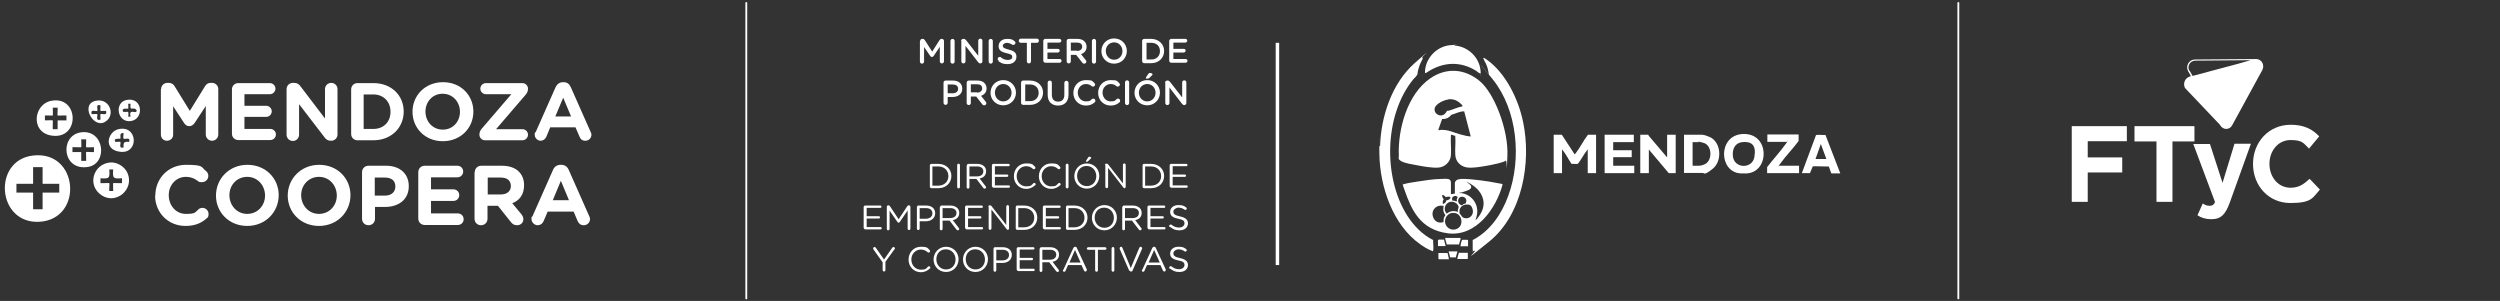 <?xml version="1.0" encoding="UTF-8"?>
<svg xmlns="http://www.w3.org/2000/svg" id="Capa_1" viewBox="0 0 1080 130">
  <rect x="0" y="0" width="1080" height="130" fill="#333333" stroke="none"/>
  <defs>
    <style>      .st0 {        fill: #fff;      }    </style>
  </defs>
  <g>
    <path class="st0" d="M67.1,84.5h0c0-7.3,5.5-13.3,13.3-13.3s6.4,1,8.5,2.6c.6.4,1.1,1.2,1.1,2.2,0,1.5-1.2,2.7-2.8,2.7s-1.3-.3-1.7-.5c-1.6-1.2-3.2-1.8-5.2-1.8-4.3,0-7.4,3.6-7.4,7.9h0c0,4.4,3,8.1,7.4,8.1s3.9-.7,5.5-2c.4-.4,1-.6,1.7-.6,1.4,0,2.6,1.2,2.6,2.6s-.4,1.6-.9,2c-2.3,2-5,3.2-9.1,3.2-7.5,0-13.1-5.8-13.1-13.1Z"></path>
    <path class="st0" d="M93.3,84.5h0c0-7.3,5.7-13.3,13.6-13.3s13.5,5.9,13.5,13.1h0c0,7.3-5.7,13.3-13.6,13.3s-13.5-5.9-13.5-13.1ZM114.5,84.5h0c0-4.4-3.2-8.1-7.7-8.1s-7.7,3.6-7.7,7.9h0c0,4.4,3.2,8.1,7.7,8.1s7.7-3.6,7.7-7.9Z"></path>
    <path class="st0" d="M124.3,84.5h0c0-7.3,5.7-13.3,13.6-13.3s13.5,5.9,13.5,13.1h0c0,7.3-5.7,13.3-13.6,13.3s-13.5-5.9-13.5-13.1ZM145.5,84.5h0c0-4.4-3.2-8.1-7.7-8.1s-7.7,3.6-7.7,7.9h0c0,4.4,3.2,8.1,7.7,8.1s7.7-3.6,7.7-7.9Z"></path>
    <path class="st0" d="M156.4,74.4c0-1.6,1.2-2.8,2.8-2.8h7.6c6.1,0,9.8,3.6,9.8,8.8h0c0,6-4.6,9-10.3,9h-4.3v5.1c0,1.6-1.2,2.8-2.8,2.8s-2.8-1.2-2.8-2.8v-20.1ZM166.4,84.5c2.8,0,4.4-1.7,4.4-3.9h0c0-2.6-1.7-3.9-4.6-3.9h-4.3v7.8h4.4Z"></path>
    <path class="st0" d="M180.7,94.3v-19.9c0-1.6,1.2-2.8,2.8-2.8h14.1c1.4,0,2.5,1.1,2.5,2.5s-1.1,2.5-2.5,2.5h-11.4v5.2h9.7c1.4,0,2.5,1.1,2.5,2.5s-1.1,2.5-2.5,2.5h-9.7v5.4h11.6c1.4,0,2.5,1.1,2.5,2.5s-1.1,2.5-2.5,2.5h-14.3c-1.6,0-2.8-1.2-2.8-2.8Z"></path>
    <path class="st0" d="M205.1,74.4c0-1.6,1.2-2.8,2.8-2.8h8.9c3.2,0,5.8.9,7.4,2.6,1.4,1.4,2.2,3.4,2.2,5.8h0c0,4.1-2,6.6-5.1,7.8l3.9,4.7c.5.7.9,1.3.9,2.2,0,1.6-1.3,2.6-2.7,2.6s-2.1-.6-2.8-1.5l-5.5-6.9h-4.5v5.6c0,1.6-1.2,2.8-2.8,2.8s-2.8-1.2-2.8-2.8v-20.1ZM216.4,84c2.7,0,4.3-1.5,4.3-3.6h0c0-2.5-1.7-3.7-4.4-3.7h-5.6v7.3h5.7Z"></path>
    <path class="st0" d="M230,93.5l8.9-20.1c.6-1.4,1.7-2.2,3.3-2.2h.3c1.5,0,2.6.8,3.2,2.2l8.9,20.1c.2.4.3.8.3,1.1,0,1.5-1.2,2.7-2.7,2.7s-2.2-.8-2.7-1.9l-1.7-4h-11.2l-1.8,4.2c-.5,1.1-1.4,1.7-2.6,1.7s-2.6-1.2-2.6-2.6.1-.8.3-1.2ZM245.8,86.5l-3.5-8.4-3.5,8.4h7.1Z"></path>
  </g>
  <g>
    <path class="st0" d="M69.6,38.5c0-1.5,1.2-2.7,2.7-2.7h.6c1.2,0,2,.6,2.5,1.4l6.6,10.7,6.6-10.7c.6-.9,1.3-1.4,2.4-1.4h.6c1.5,0,2.7,1.2,2.7,2.7v19.6c0,1.5-1.2,2.7-2.7,2.7s-2.7-1.2-2.7-2.7v-12.3l-4.8,7.3c-.6.8-1.3,1.4-2.3,1.4s-1.7-.5-2.3-1.4l-4.7-7.2v12.3c0,1.5-1.2,2.6-2.7,2.6s-2.6-1.2-2.6-2.6v-19.7Z"></path>
    <path class="st0" d="M100.2,57.9v-19.3c0-1.5,1.2-2.7,2.7-2.7h13.7c1.3,0,2.4,1.1,2.4,2.4s-1.1,2.4-2.4,2.4h-11v5h9.4c1.3,0,2.4,1.1,2.4,2.4s-1.1,2.4-2.4,2.4h-9.4v5.2h11.2c1.3,0,2.4,1.1,2.4,2.4s-1.1,2.4-2.4,2.4h-13.9c-1.5,0-2.7-1.2-2.7-2.7Z"></path>
    <path class="st0" d="M123.8,38.5c0-1.5,1.2-2.7,2.7-2.7h.6c1.3,0,2.1.6,2.8,1.6l10.5,13.8v-12.7c0-1.5,1.2-2.7,2.7-2.7s2.7,1.2,2.7,2.7v19.6c0,1.5-1.2,2.7-2.7,2.7h-.2c-1.3,0-2.1-.6-2.8-1.6l-10.9-14.2v13.2c0,1.5-1.2,2.7-2.7,2.7s-2.7-1.2-2.7-2.7v-19.6Z"></path>
    <path class="st0" d="M151.7,38.6c0-1.5,1.2-2.7,2.7-2.7h6.9c7.8,0,13.1,5.3,13.1,12.3h0c0,7-5.4,12.4-13.1,12.4h-6.9c-1.5,0-2.7-1.2-2.7-2.7v-19.3ZM161.3,55.7c4.4,0,7.4-3,7.4-7.4h0c0-4.4-3-7.5-7.4-7.5h-4.2v14.9h4.2Z"></path>
    <path class="st0" d="M178.2,48.3h0c0-7.1,5.5-12.8,13.2-12.8s13.1,5.7,13.1,12.7h0c0,7.1-5.5,12.8-13.2,12.8s-13.1-5.7-13.1-12.7ZM198.7,48.3h0c0-4.3-3.1-7.8-7.5-7.8s-7.4,3.5-7.4,7.7h0c0,4.3,3.1,7.8,7.5,7.8s7.4-3.5,7.4-7.7Z"></path>
    <path class="st0" d="M207.1,58.2h0c0-1.1.4-1.9,1-2.6l12.8-14.9h-11c-1.3,0-2.4-1.1-2.4-2.4s1.1-2.4,2.4-2.4h15.8c1.3,0,2.4,1.1,2.4,2.4h0c0,1.1-.4,1.9-1,2.6l-12.8,14.9h11.4c1.3,0,2.4,1.1,2.4,2.4s-1.1,2.4-2.4,2.4h-16.2c-1.3,0-2.4-1.1-2.4-2.4Z"></path>
    <path class="st0" d="M231.4,57.1l8.6-19.4c.6-1.3,1.7-2.2,3.2-2.2h.3c1.5,0,2.5.8,3.1,2.2l8.6,19.4c.2.4.3.7.3,1.1,0,1.4-1.1,2.6-2.6,2.6s-2.1-.7-2.6-1.9l-1.7-3.9h-10.9l-1.7,4.1c-.5,1.1-1.4,1.7-2.5,1.7s-2.5-1.1-2.5-2.5.1-.8.3-1.2ZM246.7,50.3l-3.4-8.1-3.4,8.1h6.8Z"></path>
  </g>
  <g>
    <path class="st0" d="M14.2,67.2c19.8-2.4,22,27.3,3,28.6-18.5,1.2-20.6-26.5-3-28.6ZM18.4,72.2h-4.1v7.2h-7.2v3.8h7.2v7.2h4.1v-7.2h7.2v-3.8h-7.2v-7.2Z"></path>
    <path class="st0" d="M47.5,70.2c3.1-.3,6.4,1.8,7.6,4.6,3,7-5,13.8-11.3,9.5s-3.5-13.4,3.7-14.1ZM48.9,73.2h-1.7c.3,3.8,0,4.1-3.8,3.8v2.1c.6.1,3.6-.1,3.8,0s-.1,2.8,0,3.4h1.7c0-.6-.1-3.3,0-3.4s3.2.1,3.8,0v-2.1c-3.8.3-4.1,0-3.8-3.8Z"></path>
    <path class="st0" d="M22.4,43.5c11.4-1.9,12.1,15.5,1.3,15.2s-9.7-13.8-1.3-15.2ZM24.9,46.5h-2.1c0,.6.1,3.3,0,3.4s-2.9-.1-3.4,0v2.1c.6,0,3.3-.1,3.4,0s-.1,3.2,0,3.8h2.1v-3.8s3.8,0,3.8,0v-2.1c-.6-.1-3.6.1-3.8,0s.1-2.8,0-3.4Z"></path>
    <path class="st0" d="M34.8,57.2c10.3-1.6,12,13.4,3.3,14.9-11.2,1.9-12.5-13.4-3.3-14.9ZM37.2,60.2h-2.1c0,.6.1,3.3,0,3.4s-3.2-.1-3.8,0v2.1h3.8s0,3.8,0,3.8h2.1c.1-.6-.1-3.6,0-3.8s2.9.1,3.4,0v-2.1c-.6,0-3.3.1-3.4,0s.1-2.8,0-3.4Z"></path>
    <path class="st0" d="M41.6,43.5c6-1.1,8.6,6.7,3.5,9.3s-10.6-8.1-3.5-9.3ZM43.4,45.5c-2.4-.7-.9,2-1.4,2.4s-3.1-1-2.4,1.4c.5,0,2.3-.1,2.4,0,.4.4-1,3.1,1.4,2.4,0-.5-.1-2.3,0-2.4.4-.4,3.1,1,2.4-1.4-.5,0-2.3.1-2.4,0s0-1.9,0-2.4Z"></path>
    <path class="st0" d="M51.2,55.8c8.3-1.9,8.9,10.5,1,9.8s-5.7-8.8-1-9.8ZM53.4,57.5c-.1-.1-.9,0-1.2.3-.4.6,0,1.9-.2,2.1-.2.2-3.2-.5-2.2,1.4.5,0,2.1-.1,2.2,0,.4.4-1,3.1,1.4,2.4-.2-2.2.2-2.6,2.4-2.4.7-2.4-2-.9-2.4-1.4s.1-2.2,0-2.4Z"></path>
    <path class="st0" d="M54.6,43.2c7.1-1.5,7.8,8.3,1.9,9.1s-7.2-8-1.9-9.1ZM56.4,44.8h-1c0,.4.1,2,0,2.1-.2.2-3.2-.5-2.2,1.4,2.1.3,2.5-.9,2.2,2.1h1c-.8-3.4,1.8-1.5,2.4-2.1s0-.9-.3-1.2c-1.2-.8-2.5,1.1-2.1-2.2Z"></path>
  </g>
  <path class="st0" d="M846,129.3c-.2,0-.4-.1-.4-.3V1.2c0-.2.2-.3.4-.3s.4.1.4.3v127.8c0,.2-.2.3-.4.3Z"></path>
  <path class="st0" d="M322.4,129.3c-.2,0-.4-.1-.4-.3V1.2c0-.2.2-.3.4-.3s.4.1.4.3v127.8c0,.2-.2.3-.4.3Z"></path>
  <g>
    <polygon class="st0" points="895 87.2 901.9 87.2 901.9 74.5 916.8 74.5 916.8 68 901.9 68 901.9 61 918.8 61 918.8 54.5 895 54.5 895 87.2"></polygon>
    <polygon class="st0" points="948 54.5 922.1 54.5 922.1 61.1 931.6 61.1 931.6 87.2 938.5 87.2 938.5 61.1 948 61.1 948 54.5"></polygon>
    <path class="st0" d="M960.2,79.2l-5.5-17h-7.2l9.4,25.1c-.6,1.3-1.2,1.6-2.4,1.6s-2-.4-2.9-1l-2.3,5.1c1.7,1.1,3.6,1.7,6,1.7,4.1,0,6-1.9,7.9-7l9.2-25.6h-7.1l-5.2,17Z"></path>
    <path class="st0" d="M997.7,77.3c-2.5,2.3-4.6,3.8-8.2,3.8-5.4,0-9.1-4.7-9.1-10.3h0c0-5.7,3.8-10.3,9.1-10.3s5.6,1.4,8,3.7l4.4-5.3c-2.9-3-6.4-5-12.3-5-9.6,0-16.3,7.6-16.3,16.9h0c0,9.5,6.8,16.9,16.1,16.9s9.6-2.2,12.8-5.8l-4.4-4.6Z"></path>
    <path class="st0" d="M959.1,54.1c.6,1,1.6,1.6,2.6,1.6,1.1,0,2.1-.6,2.6-1.6l13-23.8c.2-.4.3-.8.4-1.3h0c0,0,0-.2,0-.3,0-.6-.1-1.1-.4-1.6-.5-1-1.6-1.6-2.6-1.6h0c0,0-.1,0-.2,0l-26.3.2c-1.2,0-2.3.7-2.9,1.7-.6,1.1-.6,2.4,0,3.4l1.2,2.1h-.1c-1.2.4-2,.9-2.5,1.9-.5,1-.5,2.2,0,3.2l15.2,16ZM945.8,30.6c-.5-.9-.5-2,0-2.9.5-.9,1.4-1.4,2.4-1.5l24.1-.2-5.6,1.6-19.5,5.2-1.3-2.3Z"></path>
  </g>
  <g>
    <g>
      <path class="st0" d="M628.5,19.7c5.7.4,10.6,5.1,11.1,10.8s0,.8,0,.9-.1.3-.3.3-1.4-.9-1.6-1.1c-6.7-4.2-14.1-3.9-20.7.3s-1,.7-1.1.7-.2-.1-.3-.2c0-.2,0-1.3.1-1.6.8-5.5,5.5-9.9,11-10.3s1.2,0,1.6,0Z"></path>
      <path class="st0" d="M596.2,63.1c0,1.1,0,2.3,0,3.4h0v-3.4h.1Z"></path>
      <path class="st0" d="M628.5,58.7c0,0-1.2-.5-1.4-.5-.2,0-.3,0-.3.3-.2,2.8.2,5.8,0,8.6s-2.6,5.1-5.4,5.3-6.5-.5-9.2-1-5.4-.9-6.9-1.8-1-1.3-1-2.3c-.5-11.5,3.7-26.6,13.5-33.4,6.9-4.8,14.8-4.3,21.3,1s12.6,21.3,12.1,32.4,0,1.5-.7,2.1c-1,.8-5.1,1.6-6.5,1.9-2.8.5-7.8,1.5-10.5,1s-4.6-2.6-4.8-5.2.2-5.3,0-7.9,0-.5-.1-.6ZM625.6,43c-1.8.2-5.3,1.8-5.8,3.7-.6,2.7,3,4.4,4.7,2.1s.3-.7.5-.8c1.8-.3,3.3-1.1,5-1.6s1.7-.4,1.8-.5,0-.1,0-.2c0-.2-.9-1.1-1.1-1.2-1.5-1.3-3.1-1.8-5-1.6ZM632.4,48.1c-1.9,0-3.6,1-5.4,1.5-.3.3-.6.6-.9.9-.9.7-2,1-3.1.9l-1.6,4.5c0,.6.7.3,1.1.2,3.4-.1,5.4,1.2,8.5,2s2.8.7,3.9.8.4,0,.4-.2l-2.8-10.7Z"></path>
      <path class="st0" d="M626.8,83.9l1.7-.3c0-1.4,0-2.9,0-4.3s1.2-1.9,2.7-2c2.6-.1,5.7.3,8.3.6s5.4.8,8,1.3,1.2.2,1.4.3.2.2.2.3c-2.8,10.3-11.4,22.5-23.5,21s-15.9-10.3-18.8-18.6-.7-1.9-.7-2.3.2-.3.5-.4c1.8-.5,4.1-.8,6-1.1,3.1-.5,6.5-1,9.7-1.1s4.5-.3,4.5,1.8v4.7ZM637.3,95.1c.1,0,.2,0,.2,0,.8-.6,2.3-2.9,2.7-3.9,2.1-4.8-.7-9.3-4.8-11.7s-.2.2,0,.6c.4.9,0,1.5-.8,1.9s-1.9.7-2.8,1-.9.1-1.2.2-.1.1-.1.2c0,.1.5,0,.7,0,4.8.6,8,5.3,6.7,10s-.4,1-.6,1.6ZM624.6,85.3s-.3-.4-.3-.5c-.2-.2-1.1-.8-1.2-.5-.3.4.3,1.5.6,1.8-.5.6-.5,1.3-.4,2,.6-.1,1.2-.5,1.4-1.1s.1-.5.1-.5c0,0,.3,0,.4,0,.4,0,1.5-.7,1.4-1.2s-1.2-.3-1.5-.3-.5.2-.6.2ZM627.5,86.7s.5,0,.7,0c.2,0,.9.4,1.1.3s0-.7,0-.8c.1-.6.8-.9,0-1.4s-2.2.2-2,1.3.2.4.2.4ZM631.3,85c-1.5.2-1.9,2.4-.6,3.3s1,0,1.7-.2.7,0,.9-.6c.6-1.4-.5-2.7-2-2.5ZM629.8,91.6c0-.3,0-.5,0-.8,0-.6.4-.9.3-1.5-.4-1.5-2.1-2.4-3.6-2.1-2.3.5-3.2,3.4-1.5,5.1,1.4-1.2,3.2-1.4,4.9-.7ZM633.1,88.4c-1.6.2-2.8,1.6-2.6,3.2s.2.6.5,1.1c.6.8.6,1.2,1.6,1.5,2.3.6,4.2-1.4,3.6-3.7s-1.7-2.2-3.1-2.1ZM623.6,95.9c0-.8,0-1.5.4-2.3s.4-.5.4-.7c-.7-.9-1-1.8-.9-3s.5-.9-.3-1c-2.5-.5-4.8,1.6-4.3,4.2s2.7,3.6,4.8,2.8ZM627.3,92c-1.2.1-2.4,1.1-2.8,2.3-1.2,3.2,2.2,6.1,5.2,4.4s1.7-7.2-2.3-6.7Z"></path>
      <path class="st0" d="M596.2,63.1c.4-12.9,5.1-27.1,14.9-35.8s2.7-2.3,3.2-2.4.3,0,.3.3c0,.4-.7,1.5-.9,2-.5,1-.8,2.1-1.1,3.2s-.1,1.1-.3,1.7-1.2,1.6-1.7,2.1c-12.6,15.3-13.2,42.3-2.7,58.9,2.8,4.4,6.6,8.3,11.2,10.6v.3c0,1.2.2,2.6.1,3.8s-.5.6-1,.4c-1.6-.6-3.3-1.7-4.7-2.7-11.8-8.3-17.4-24.9-17.6-38.9s0-2.3,0-3.4Z"></path>
      <path class="st0" d="M636.3,108.1c-.1-.1-.1-.2-.1-.4,0-.9,0-2.8,0-3.7s0-.2,0-.3c7.6-3.9,12.6-11.4,15.4-19.2,5.8-15.8,4-37-6.8-50.3s-1.5-1.5-1.6-2-.2-1.2-.3-1.7c-.2-1-.5-1.9-.9-2.8s-.9-1.6-1.1-2.2,0-.3,0-.5c.4,0,.7.3,1,.5,8.5,5.8,14.1,17.4,16.1,27.3,3.6,17.3-.3,39.9-14.6,51.5s-4.5,3.3-6.4,4-.5.1-.7-.1Z"></path>
      <path class="st0" d="M630.8,102.8c.1,0,.2.2.2.3l-.7,2.5h-5.3s-.7-2.6-.7-2.6c0,0,.1-.2.1-.2h6.3Z"></path>
      <path class="st0" d="M625.3,109.2c.2.9.5,1.7.6,2.6,0,0,0,.2,0,.2h-4.3s-.2-.2-.2-.3v-2.4h4Z"></path>
      <path class="st0" d="M634.1,109.2v2.5c0,0-.1.2-.2.2h-4.3s0,0,0-.1c-.1-.4.6-2.1.6-2.6h4Z"></path>
      <path class="st0" d="M621.3,103.8c0-.2.2-.3.4-.3.4,0,1.4,0,1.8,0s.2,0,.3,0l.7,2.8h-3.3v-2.6Z"></path>
      <polygon class="st0" points="629.6 108.6 628.9 111.2 626.5 111.2 625.8 108.6 629.6 108.6"></polygon>
      <path class="st0" d="M634.1,106.4h-3.2c0-.4.5-2.7.8-2.8s.1,0,.2,0c.4,0,1.5,0,1.9,0s.4.1.4.3v2.6Z"></path>
      <path class="st0" d="M754.8,74.9h0c0,.1-3,.1-3,.1h0c.8,0,2.2,0,3-.1Z"></path>
      <path class="st0" d="M674.7,58.2l5.5,8.4c.2,0,.3-.2.5-.4,1.9-2.4,3.4-5.6,5.3-8h3.5v16.6h-3.6v-10.1c-.3,0-.2,0-.3.2-1.4,1.8-2.5,4-3.9,5.8-.5.3-2,0-2.6.1h-.2c-1.3-1.9-2.4-4.2-3.8-5.9s0-.3-.3-.2v10.1h-3.6v-16.6h3.5Z"></path>
      <polygon class="st0" points="712.1 58.2 712.2 58.6 720.2 68 720.2 58.2 723.9 58.2 723.9 74.8 720.9 74.8 712.3 64.6 712.3 74.8 708.6 74.8 708.6 58.2 712.1 58.2"></polygon>
      <path class="st0" d="M727.5,74.8v-16.6h7.8c1,0,3.2.9,4.1,1.4,4.3,2.8,4.4,10.2.5,13.3s-3.4,1.8-4.5,1.8h-7.8ZM731.2,71.6h2.8c.7,0,2.2-.4,2.9-.9,2.9-1.8,2.7-8-1-9s-1.6-.3-2.1-.3h-2.6v10.2Z"></path>
      <path class="st0" d="M754.8,74.9c-.8,0-2.2,0-3,0-9.3-.7-9.7-16.3.9-17,11.9-.7,11.9,16.2,2.1,17ZM752.6,61.4c-3.2.4-4.3,3.1-4,6.1.6,5.4,8.4,5.6,9.3.3s-1.3-6.8-5.4-6.4Z"></path>
      <polygon class="st0" points="705.8 58.2 705.8 61.4 696.9 61.4 696.9 64.9 704.9 64.9 704.9 67.9 696.9 67.9 696.9 71.6 706 71.6 706 74.8 693.2 74.8 693.2 58.2 705.8 58.2"></polygon>
      <path class="st0" d="M778.4,74.8l6.1-16.4c.3-.3,3.5,0,4.1-.1l6.4,16.6h-3.8c-.4-.3-.9-3-1.3-3-.8.1-6.6-.2-6.8,0l-1.2,2.9h-3.7ZM784.3,68.7h4.7l-2.4-6.5-2.3,6.5Z"></path>
      <path class="st0" d="M777,58.2v2.7c-2.5,3.4-5.6,6.5-8,9.9s-.4.5-.4.8h8.6v3.2h-13.8v-2.6c2.6-3.4,5.6-6.6,8.1-10.1s.4-.5.4-.8h-8.4v-3.2h13.5Z"></path>
    </g>
    <g>
      <path class="st0" d="M397.5,17.7c0-.5.4-.9.9-.9h.2c.4,0,.7.2.9.5l3.2,5,3.2-5c.2-.3.5-.5.8-.5h.2c.5,0,.9.4.9.9v8.8c0,.5-.4.9-.9.9s-.9-.4-.9-.9v-6.3l-2.6,3.9c-.2.3-.4.5-.8.5s-.6-.2-.8-.5l-2.6-3.8v6.3c0,.5-.4.9-.9.9s-.9-.4-.9-.9v-8.8Z"></path>
      <path class="st0" d="M410.6,17.7c0-.5.4-.9.9-.9s.9.4.9.9v8.9c0,.5-.4.9-.9.9s-.9-.4-.9-.9v-8.9Z"></path>
      <path class="st0" d="M415.2,17.7c0-.5.4-.9.9-.9h.2c.5,0,.7.2,1,.5l5.3,6.8v-6.5c0-.5.4-.9.9-.9s.9.4.9.9v8.9c0,.5-.4.9-.9.9h0c-.4,0-.7-.2-1-.6l-5.4-7v6.7c0,.5-.4.9-.9.9s-.9-.4-.9-.9v-8.8Z"></path>
      <path class="st0" d="M427.1,17.7c0-.5.4-.9.9-.9s.9.4.9.9v8.9c0,.5-.4.9-.9.9s-.9-.4-.9-.9v-8.9Z"></path>
      <path class="st0" d="M431.4,26.2c-.2-.2-.4-.4-.4-.7,0-.5.4-.9.9-.9s.4,0,.5.2c.9.7,1.8,1.1,3,1.1s1.9-.5,1.9-1.3h0c0-.8-.4-1.2-2.4-1.6-2.2-.5-3.5-1.2-3.5-3.1h0c0-1.8,1.5-3.1,3.6-3.1s2.4.3,3.3,1c.2.1.4.4.4.7s-.4.9-.9.9-.3,0-.5-.1c-.8-.5-1.6-.8-2.4-.8s-1.7.6-1.7,1.2h0c0,.8.5,1.2,2.5,1.7,2.2.5,3.4,1.3,3.4,3.1h0c0,2-1.6,3.2-3.8,3.2s-2.8-.5-4-1.3Z"></path>
      <path class="st0" d="M443.6,18.5h-2.6c-.5,0-.9-.4-.9-.9s.4-.9.9-.9h7c.5,0,.8.4.8.9s-.4.9-.8.9h-2.6v8c0,.5-.4.9-.9.9s-.9-.4-.9-.9v-8Z"></path>
      <path class="st0" d="M450.7,26.4v-8.7c0-.5.4-.9.9-.9h6.1c.5,0,.8.4.8.8s-.4.8-.8.8h-5.2v2.7h4.5c.5,0,.8.4.8.8s-.4.8-.8.8h-4.5v2.8h5.3c.5,0,.8.4.8.8s-.4.8-.8.8h-6.2c-.5,0-.9-.4-.9-.9Z"></path>
      <path class="st0" d="M460.8,17.7c0-.5.4-.9.9-.9h3.8c1.3,0,2.4.4,3,1.1.6.6.9,1.4.9,2.3h0c0,1.7-1,2.7-2.4,3.2l2,2.5c.2.2.3.4.3.7,0,.5-.4.9-.9.9s-.7-.2-.9-.5l-2.6-3.3h-2.3v2.8c0,.5-.4.9-.9.9s-.9-.4-.9-.9v-8.8ZM465.3,22c1.3,0,2.2-.7,2.2-1.8h0c0-1.2-.8-1.8-2.2-1.8h-2.7v3.5h2.7Z"></path>
      <path class="st0" d="M471.7,17.7c0-.5.4-.9.9-.9s.9.4.9.9v8.9c0,.5-.4.9-.9.9s-.9-.4-.9-.9v-8.9Z"></path>
      <path class="st0" d="M475.8,22.1h0c0-3,2.3-5.5,5.5-5.5s5.5,2.5,5.5,5.4h0c0,3-2.3,5.5-5.5,5.5s-5.5-2.5-5.5-5.4ZM484.9,22.1h0c0-2.1-1.5-3.8-3.6-3.8s-3.6,1.7-3.6,3.7h0c0,2.1,1.5,3.8,3.6,3.8s3.6-1.7,3.6-3.7Z"></path>
      <path class="st0" d="M493.4,17.7c0-.5.4-.9.9-.9h3c3.3,0,5.6,2.3,5.6,5.2h0c0,3-2.3,5.3-5.6,5.3h-3c-.5,0-.9-.4-.9-.9v-8.7ZM497.4,25.7c2.2,0,3.7-1.5,3.7-3.6h0c0-2.1-1.4-3.6-3.7-3.6h-2.1v7.2h2.1Z"></path>
      <path class="st0" d="M505.1,26.4v-8.7c0-.5.4-.9.9-.9h6.1c.5,0,.8.4.8.8s-.4.8-.8.8h-5.2v2.7h4.5c.5,0,.8.4.8.8s-.4.8-.8.8h-4.5v2.8h5.3c.5,0,.8.4.8.8s-.4.8-.8.8h-6.2c-.5,0-.9-.4-.9-.9Z"></path>
      <path class="st0" d="M407.6,35.7c0-.5.4-.9.9-.9h3.2c2.5,0,4,1.4,4,3.5h0c0,2.4-1.9,3.6-4.2,3.6h-2.1v2.5c0,.5-.4.9-.9.9s-.9-.4-.9-.9v-8.8ZM411.6,40.3c1.4,0,2.3-.8,2.3-1.9h0c0-1.3-.9-1.9-2.3-1.9h-2.2v3.8h2.2Z"></path>
      <path class="st0" d="M417.6,35.7c0-.5.4-.9.9-.9h3.8c1.3,0,2.4.4,3,1.1.6.6.9,1.4.9,2.3h0c0,1.7-1,2.7-2.4,3.2l2,2.5c.2.2.3.4.3.7,0,.5-.4.9-.9.9s-.7-.2-.9-.5l-2.6-3.3h-2.3v2.8c0,.5-.4.9-.9.9s-.9-.4-.9-.9v-8.8ZM422.1,40c1.3,0,2.2-.7,2.2-1.8h0c0-1.2-.8-1.8-2.2-1.8h-2.7v3.5h2.7Z"></path>
      <path class="st0" d="M427.9,40.1h0c0-3,2.3-5.5,5.5-5.5s5.5,2.5,5.5,5.4h0c0,3-2.3,5.5-5.5,5.5s-5.5-2.5-5.5-5.4ZM437,40.1h0c0-2.1-1.5-3.8-3.6-3.8s-3.6,1.7-3.6,3.7h0c0,2.1,1.5,3.8,3.6,3.8s3.6-1.7,3.6-3.7Z"></path>
      <path class="st0" d="M441.1,35.7c0-.5.4-.9.9-.9h3c3.3,0,5.6,2.3,5.6,5.2h0c0,3-2.3,5.3-5.6,5.3h-3c-.5,0-.9-.4-.9-.9v-8.7ZM445,43.7c2.2,0,3.7-1.5,3.7-3.6h0c0-2.1-1.4-3.6-3.7-3.6h-2.1v7.2h2.1Z"></path>
      <path class="st0" d="M452.6,40.9v-5.2c0-.5.4-.9.9-.9s.9.4.9.9v5.2c0,2,1,3,2.7,3s2.7-1,2.7-2.9v-5.2c0-.5.4-.9.9-.9s.9.4.9.9v5.1c0,3.1-1.8,4.7-4.5,4.7s-4.5-1.6-4.5-4.6Z"></path>
      <path class="st0" d="M463.7,40.1h0c0-3,2.2-5.5,5.4-5.5s2.7.5,3.6,1.2c.2.2.4.4.4.7,0,.5-.4.9-.9.9s-.4,0-.6-.2c-.7-.6-1.5-.9-2.5-.9-2,0-3.5,1.7-3.5,3.7h0c0,2.1,1.5,3.8,3.5,3.8s1.9-.4,2.6-1c.1-.1.3-.2.6-.2.5,0,.9.4.9.9s-.1.5-.3.7c-1,.9-2.1,1.4-3.8,1.4-3.1,0-5.4-2.4-5.4-5.4Z"></path>
      <path class="st0" d="M474.4,40.1h0c0-3,2.2-5.5,5.4-5.5s2.7.5,3.6,1.2c.2.2.4.4.4.7,0,.5-.4.9-.9.9s-.4,0-.6-.2c-.7-.6-1.5-.9-2.5-.9-2,0-3.5,1.7-3.5,3.7h0c0,2.1,1.5,3.8,3.5,3.8s1.9-.4,2.6-1c.1-.1.3-.2.6-.2.5,0,.9.4.9.9s-.1.5-.3.7c-1,.9-2.1,1.4-3.8,1.4-3.1,0-5.4-2.4-5.4-5.4Z"></path>
      <path class="st0" d="M486,35.6c0-.5.4-.9.9-.9s.9.4.9.9v8.9c0,.5-.4.9-.9.9s-.9-.4-.9-.9v-8.9Z"></path>
      <path class="st0" d="M490.1,40.1h0c0-3,2.3-5.5,5.5-5.5s5.5,2.5,5.5,5.4h0c0,3-2.3,5.5-5.5,5.5s-5.5-2.5-5.5-5.4ZM499.2,40.1h0c0-2.1-1.5-3.8-3.6-3.8s-3.6,1.7-3.6,3.7h0c0,2.1,1.5,3.8,3.6,3.8s3.6-1.7,3.6-3.7ZM495.1,33.5c0-.1,0-.2.1-.3l.9-1.3c.2-.3.4-.4.7-.4.5,0,1.1.3,1.1.6s-.1.3-.3.5l-1,1c-.4.3-.6.4-1.1.4s-.5-.1-.5-.3Z"></path>
      <path class="st0" d="M503.3,35.7c0-.5.4-.9.9-.9h.2c.5,0,.7.2,1,.5l5.3,6.8v-6.5c0-.5.4-.9.9-.9s.9.4.9.9v8.9c0,.5-.4.9-.9.9h0c-.4,0-.7-.2-1-.6l-5.4-7v6.7c0,.5-.4.9-.9.9s-.9-.4-.9-.9v-8.8Z"></path>
      <path class="st0" d="M401.7,71.4c0-.3.3-.6.6-.6h3.1c3.3,0,5.6,2.3,5.6,5.2h0c0,3-2.3,5.3-5.6,5.3h-3.1c-.3,0-.6-.3-.6-.6v-9.3ZM405.3,80.2c2.7,0,4.4-1.8,4.4-4.1h0c0-2.4-1.7-4.2-4.4-4.2h-2.5v8.3h2.5Z"></path>
      <path class="st0" d="M413.5,71.3c0-.3.3-.6.6-.6s.6.3.6.6v9.5c0,.3-.3.6-.6.6s-.6-.3-.6-.6v-9.5Z"></path>
      <path class="st0" d="M417.7,71.4c0-.3.3-.6.6-.6h3.9c1.3,0,2.3.4,3,1.1.5.5.8,1.2.8,2.1h0c0,1.8-1.2,2.8-2.8,3.1l2.6,3.4c.1.1.2.3.2.4,0,.3-.3.6-.6.6s-.4-.1-.6-.3l-3-3.9h-3v3.6c0,.3-.3.6-.6.6s-.6-.3-.6-.6v-9.4ZM422.1,76.2c1.6,0,2.7-.8,2.7-2.2h0c0-1.3-1-2.1-2.7-2.1h-3.3v4.3h3.2Z"></path>
      <path class="st0" d="M428.5,80.7v-9.3c0-.3.3-.6.6-.6h6.6c.3,0,.5.2.5.5s-.2.5-.5.5h-5.9v3.6h5.3c.3,0,.5.3.5.5s-.2.5-.5.5h-5.3v3.7h6c.3,0,.5.2.5.5s-.2.5-.5.5h-6.6c-.3,0-.6-.3-.6-.6Z"></path>
      <path class="st0" d="M438,76.1h0c0-3,2.2-5.5,5.3-5.5s2.8.6,3.8,1.4c.1.1.2.3.2.5,0,.3-.3.6-.6.6s-.3,0-.4-.1c-.8-.7-1.7-1.2-3-1.2-2.3,0-4.1,1.9-4.1,4.3h0c0,2.5,1.8,4.4,4.1,4.4s2.2-.5,3.1-1.3c0,0,.2-.2.4-.2.3,0,.6.3.6.6s0,.3-.2.4c-1,.9-2.2,1.6-3.9,1.6-3,0-5.3-2.4-5.3-5.4Z"></path>
      <path class="st0" d="M448.8,76.1h0c0-3,2.2-5.5,5.3-5.5s2.8.6,3.8,1.4c.1.1.2.3.2.5,0,.3-.3.6-.6.6s-.3,0-.4-.1c-.8-.7-1.7-1.2-3-1.2-2.3,0-4.1,1.9-4.1,4.3h0c0,2.5,1.8,4.4,4.1,4.4s2.2-.5,3.1-1.3c0,0,.2-.2.4-.2.3,0,.6.3.6.6s0,.3-.2.4c-1,.9-2.2,1.6-3.9,1.6-3,0-5.3-2.4-5.3-5.4Z"></path>
      <path class="st0" d="M460.4,71.3c0-.3.3-.6.6-.6s.6.3.6.6v9.5c0,.3-.3.6-.6.6s-.6-.3-.6-.6v-9.5Z"></path>
      <path class="st0" d="M464.1,76.1h0c0-2.9,2.2-5.5,5.4-5.5s5.4,2.5,5.4,5.4h0c0,2.9-2.2,5.5-5.4,5.5s-5.4-2.5-5.4-5.4ZM473.6,76.1h0c0-2.4-1.7-4.4-4.2-4.4s-4.1,1.9-4.1,4.3h0c0,2.4,1.7,4.4,4.2,4.4s4.1-1.9,4.1-4.3ZM469.2,69.6c0,0,0-.2,0-.2l.9-1.4c.2-.2.3-.3.5-.3.4,0,.8.2.8.5s0,.2-.2.3l-1.1,1.1c-.2.2-.4.3-.7.3s-.3,0-.3-.2Z"></path>
      <path class="st0" d="M477.3,71.3c0-.3.3-.6.6-.6h.2c.3,0,.4.1.6.3l6.4,8.2v-8c0-.3.3-.6.6-.6s.6.3.6.6v9.5c0,.3-.2.6-.5.6h0c-.3,0-.4-.2-.6-.4l-6.5-8.4v8.2c0,.3-.3.6-.6.6s-.6-.3-.6-.6v-9.5Z"></path>
      <path class="st0" d="M493.6,71.4c0-.3.3-.6.6-.6h3.1c3.3,0,5.6,2.3,5.6,5.2h0c0,3-2.3,5.3-5.6,5.3h-3.1c-.3,0-.6-.3-.6-.6v-9.3ZM497.2,80.2c2.7,0,4.4-1.8,4.4-4.1h0c0-2.4-1.7-4.2-4.4-4.2h-2.5v8.3h2.5Z"></path>
      <path class="st0" d="M505.3,80.7v-9.3c0-.3.3-.6.6-.6h6.6c.3,0,.5.2.5.5s-.2.5-.5.5h-5.9v3.6h5.3c.3,0,.5.3.5.5s-.2.5-.5.5h-5.3v3.7h6c.3,0,.5.2.5.5s-.2.5-.5.5h-6.6c-.3,0-.6-.3-.6-.6Z"></path>
      <path class="st0" d="M373.1,98.7v-9.3c0-.3.3-.6.6-.6h6.6c.3,0,.5.2.5.5s-.2.5-.5.5h-5.9v3.6h5.3c.3,0,.5.3.5.5s-.2.5-.5.5h-5.3v3.7h6c.3,0,.5.2.5.5s-.2.5-.5.5h-6.6c-.3,0-.6-.3-.6-.6Z"></path>
      <path class="st0" d="M383.1,89.3c0-.3.3-.6.6-.6h.1c.3,0,.4.1.6.3l3.8,5.7,3.8-5.7c.1-.2.3-.3.6-.3h.1c.3,0,.6.3.6.6v9.5c0,.3-.3.6-.6.6s-.6-.3-.6-.6v-7.9l-3.4,5c-.1.2-.3.3-.5.3s-.4-.1-.5-.3l-3.4-4.9v7.9c0,.3-.3.6-.6.6s-.6-.3-.6-.6v-9.5Z"></path>
      <path class="st0" d="M396.1,89.4c0-.3.3-.6.6-.6h3.4c2.4,0,3.9,1.3,3.9,3.3h0c0,2.3-1.9,3.5-4.1,3.5h-2.6v3.2c0,.3-.3.6-.6.6s-.6-.3-.6-.6v-9.4ZM399.9,94.5c1.7,0,2.9-.9,2.9-2.3h0c0-1.5-1.1-2.3-2.8-2.3h-2.7v4.6h2.6Z"></path>
      <path class="st0" d="M406.1,89.4c0-.3.3-.6.6-.6h3.9c1.3,0,2.3.4,3,1.1.5.5.8,1.2.8,2.1h0c0,1.8-1.2,2.8-2.8,3.1l2.6,3.4c.1.1.2.3.2.4,0,.3-.3.6-.6.6s-.4-.1-.6-.3l-3-3.9h-3v3.6c0,.3-.3.6-.6.6s-.6-.3-.6-.6v-9.4ZM410.5,94.2c1.6,0,2.7-.8,2.7-2.2h0c0-1.3-1-2.1-2.7-2.1h-3.3v4.3h3.2Z"></path>
      <path class="st0" d="M416.9,98.7v-9.3c0-.3.3-.6.6-.6h6.6c.3,0,.5.2.5.5s-.2.5-.5.5h-5.9v3.6h5.3c.3,0,.5.3.5.5s-.2.5-.5.5h-5.3v3.7h6c.3,0,.5.2.5.5s-.2.5-.5.5h-6.6c-.3,0-.6-.3-.6-.6Z"></path>
      <path class="st0" d="M426.9,89.3c0-.3.3-.6.6-.6h.2c.3,0,.4.1.6.3l6.4,8.2v-8c0-.3.3-.6.6-.6s.6.3.6.6v9.5c0,.3-.2.6-.5.6h0c-.3,0-.4-.2-.6-.4l-6.5-8.4v8.2c0,.3-.3.6-.6.6s-.6-.3-.6-.6v-9.5Z"></path>
      <path class="st0" d="M438.8,89.4c0-.3.3-.6.6-.6h3.1c3.3,0,5.6,2.3,5.6,5.2h0c0,3-2.3,5.3-5.6,5.3h-3.1c-.3,0-.6-.3-.6-.6v-9.3ZM442.4,98.2c2.7,0,4.4-1.8,4.4-4.1h0c0-2.4-1.7-4.2-4.4-4.2h-2.5v8.3h2.5Z"></path>
      <path class="st0" d="M450.5,98.7v-9.3c0-.3.3-.6.6-.6h6.6c.3,0,.5.2.5.5s-.2.5-.5.5h-5.9v3.6h5.3c.3,0,.5.3.5.5s-.2.5-.5.5h-5.3v3.7h6c.3,0,.5.2.5.5s-.2.5-.5.5h-6.6c-.3,0-.6-.3-.6-.6Z"></path>
      <path class="st0" d="M460.5,89.4c0-.3.3-.6.6-.6h3.1c3.3,0,5.6,2.3,5.6,5.2h0c0,3-2.3,5.3-5.6,5.3h-3.1c-.3,0-.6-.3-.6-.6v-9.3ZM464.1,98.2c2.7,0,4.4-1.8,4.4-4.1h0c0-2.4-1.7-4.2-4.4-4.2h-2.5v8.3h2.5Z"></path>
      <path class="st0" d="M471.7,94.1h0c0-2.9,2.2-5.5,5.4-5.5s5.4,2.5,5.4,5.4h0c0,2.9-2.2,5.5-5.4,5.5s-5.4-2.5-5.4-5.4ZM481.2,94.1h0c0-2.4-1.7-4.4-4.2-4.4s-4.1,1.9-4.1,4.3h0c0,2.4,1.7,4.4,4.2,4.4s4.1-1.9,4.1-4.3Z"></path>
      <path class="st0" d="M484.9,89.4c0-.3.3-.6.6-.6h3.9c1.3,0,2.3.4,3,1.1.5.5.8,1.2.8,2.1h0c0,1.8-1.2,2.8-2.8,3.1l2.6,3.4c.1.1.2.3.2.4,0,.3-.3.6-.6.6s-.4-.1-.6-.3l-3-3.9h-3v3.6c0,.3-.3.6-.6.6s-.6-.3-.6-.6v-9.4ZM489.3,94.2c1.6,0,2.7-.8,2.7-2.2h0c0-1.3-1-2.1-2.7-2.1h-3.3v4.3h3.2Z"></path>
      <path class="st0" d="M495.7,98.7v-9.3c0-.3.3-.6.6-.6h6.6c.3,0,.5.2.5.5s-.2.5-.5.5h-5.9v3.6h5.3c.3,0,.5.3.5.5s-.2.5-.5.5h-5.3v3.7h6c.3,0,.5.2.5.5s-.2.5-.5.5h-6.6c-.3,0-.6-.3-.6-.6Z"></path>
      <path class="st0" d="M505.3,98.1c-.1,0-.2-.3-.2-.5,0-.3.3-.6.6-.6s.3,0,.4.1c1,.8,2,1.2,3.3,1.2s2.3-.8,2.3-1.8h0c0-1-.5-1.6-2.7-2-2.4-.5-3.5-1.3-3.5-3h0c0-1.7,1.5-2.9,3.5-2.9s2.4.3,3.4,1c.1,0,.3.3.3.5s-.3.6-.6.6-.2,0-.3-.1c-.9-.6-1.7-.9-2.7-.9s-2.2.8-2.2,1.7h0c0,1,.5,1.6,2.9,2.1,2.3.5,3.4,1.4,3.4,3h0c0,1.8-1.5,3-3.6,3s-2.8-.5-4-1.4Z"></path>
      <path class="st0" d="M381.2,113.2l-3.9-5.5c0-.1-.1-.3-.1-.4,0-.3.3-.6.6-.6s.4.2.6.4l3.5,5,3.5-5c.2-.2.3-.4.6-.4s.6.3.6.6,0,.3-.2.4l-3.9,5.4v3.6c0,.3-.3.6-.6.6s-.6-.3-.6-.6v-3.6Z"></path>
      <path class="st0" d="M392.5,112.1h0c0-3,2.2-5.5,5.3-5.5s2.8.6,3.8,1.4c.1.1.2.3.2.5,0,.3-.3.6-.6.6s-.3,0-.4-.1c-.8-.7-1.7-1.2-3-1.2-2.3,0-4.1,1.9-4.1,4.3h0c0,2.5,1.8,4.4,4.1,4.4s2.2-.5,3.1-1.3c0,0,.2-.2.4-.2.3,0,.6.3.6.6s0,.3-.2.4c-1,.9-2.2,1.6-3.9,1.6-3,0-5.3-2.4-5.3-5.4Z"></path>
      <path class="st0" d="M403.3,112.1h0c0-2.9,2.2-5.5,5.4-5.5s5.4,2.5,5.4,5.4h0c0,2.9-2.2,5.5-5.4,5.5s-5.4-2.5-5.4-5.4ZM412.8,112.1h0c0-2.4-1.7-4.4-4.2-4.4s-4.1,1.9-4.1,4.3h0c0,2.4,1.7,4.4,4.2,4.4s4.1-1.9,4.1-4.3Z"></path>
      <path class="st0" d="M416,112.1h0c0-2.9,2.2-5.5,5.4-5.5s5.4,2.5,5.4,5.4h0c0,2.9-2.2,5.5-5.4,5.5s-5.4-2.5-5.4-5.4ZM425.5,112.1h0c0-2.4-1.7-4.4-4.2-4.4s-4.1,1.9-4.1,4.3h0c0,2.4,1.7,4.4,4.2,4.4s4.1-1.9,4.1-4.3Z"></path>
      <path class="st0" d="M429.2,107.4c0-.3.3-.6.6-.6h3.4c2.4,0,3.9,1.3,3.9,3.3h0c0,2.3-1.9,3.5-4.1,3.5h-2.6v3.2c0,.3-.3.6-.6.6s-.6-.3-.6-.6v-9.4ZM433,112.5c1.7,0,2.9-.9,2.9-2.3h0c0-1.5-1.1-2.3-2.8-2.3h-2.7v4.6h2.6Z"></path>
      <path class="st0" d="M439.2,116.7v-9.3c0-.3.3-.6.6-.6h6.6c.3,0,.5.2.5.5s-.2.5-.5.5h-5.9v3.6h5.3c.3,0,.5.3.5.5s-.2.5-.5.5h-5.3v3.7h6c.3,0,.5.2.5.5s-.2.5-.5.5h-6.6c-.3,0-.6-.3-.6-.6Z"></path>
      <path class="st0" d="M449.2,107.4c0-.3.3-.6.6-.6h3.9c1.3,0,2.3.4,3,1.1.5.5.8,1.2.8,2.1h0c0,1.8-1.2,2.8-2.8,3.1l2.6,3.4c.1.1.2.3.2.4,0,.3-.3.6-.6.6s-.4-.1-.6-.3l-3-3.9h-3v3.6c0,.3-.3.6-.6.6s-.6-.3-.6-.6v-9.4ZM453.6,112.2c1.6,0,2.7-.8,2.7-2.2h0c0-1.3-1-2.1-2.7-2.1h-3.3v4.3h3.2Z"></path>
      <path class="st0" d="M459.4,116.5l4.3-9.4c.2-.3.4-.5.8-.5h0c.4,0,.6.2.7.5l4.3,9.3c0,.1,0,.2,0,.3,0,.3-.3.6-.6.6s-.5-.2-.6-.4l-1.1-2.4h-5.8l-1.1,2.5c-.1.3-.3.4-.6.4s-.5-.2-.5-.5,0-.2,0-.3ZM466.8,113.4l-2.4-5.4-2.4,5.4h4.8Z"></path>
      <path class="st0" d="M473.2,107.9h-3.1c-.3,0-.6-.2-.6-.5s.3-.6.6-.6h7.3c.3,0,.6.3.6.6s-.3.5-.6.5h-3.1v8.9c0,.3-.3.6-.6.6s-.6-.3-.6-.6v-8.9Z"></path>
      <path class="st0" d="M480.2,107.3c0-.3.3-.6.6-.6s.6.3.6.6v9.5c0,.3-.3.6-.6.6s-.6-.3-.6-.6v-9.5Z"></path>
      <path class="st0" d="M487.8,116.9l-4.1-9.4c0,0,0-.2,0-.3,0-.3.3-.6.6-.6s.5.2.6.5l3.6,8.7,3.7-8.8c.1-.2.3-.4.6-.4s.6.3.6.6,0,.2,0,.2l-4.1,9.4c-.1.3-.3.5-.7.5h0c-.3,0-.6-.2-.7-.5Z"></path>
      <path class="st0" d="M493.5,116.5l4.3-9.4c.2-.3.4-.5.8-.5h0c.4,0,.6.2.7.5l4.3,9.3c0,.1,0,.2,0,.3,0,.3-.3.6-.6.6s-.5-.2-.6-.4l-1.1-2.4h-5.8l-1.1,2.5c-.1.3-.3.4-.6.4s-.5-.2-.5-.5,0-.2,0-.3ZM501,113.4l-2.4-5.4-2.4,5.4h4.8Z"></path>
      <path class="st0" d="M505.3,116.1c-.1,0-.2-.3-.2-.5,0-.3.3-.6.6-.6s.3,0,.4.1c1,.8,2,1.2,3.3,1.2s2.3-.8,2.3-1.8h0c0-1-.5-1.6-2.7-2-2.4-.5-3.5-1.3-3.5-3h0c0-1.7,1.5-2.9,3.5-2.9s2.4.3,3.4,1c.1,0,.3.3.3.5s-.3.6-.6.6-.2,0-.3-.1c-.9-.6-1.7-.9-2.7-.9s-2.2.8-2.2,1.7h0c0,1,.5,1.6,2.9,2.1,2.3.5,3.4,1.4,3.4,3h0c0,1.8-1.5,3-3.6,3s-2.8-.5-4-1.4Z"></path>
    </g>
    <rect class="st0" x="551.1" y="18.5" width="1.5" height="96"></rect>
  </g>
</svg>
